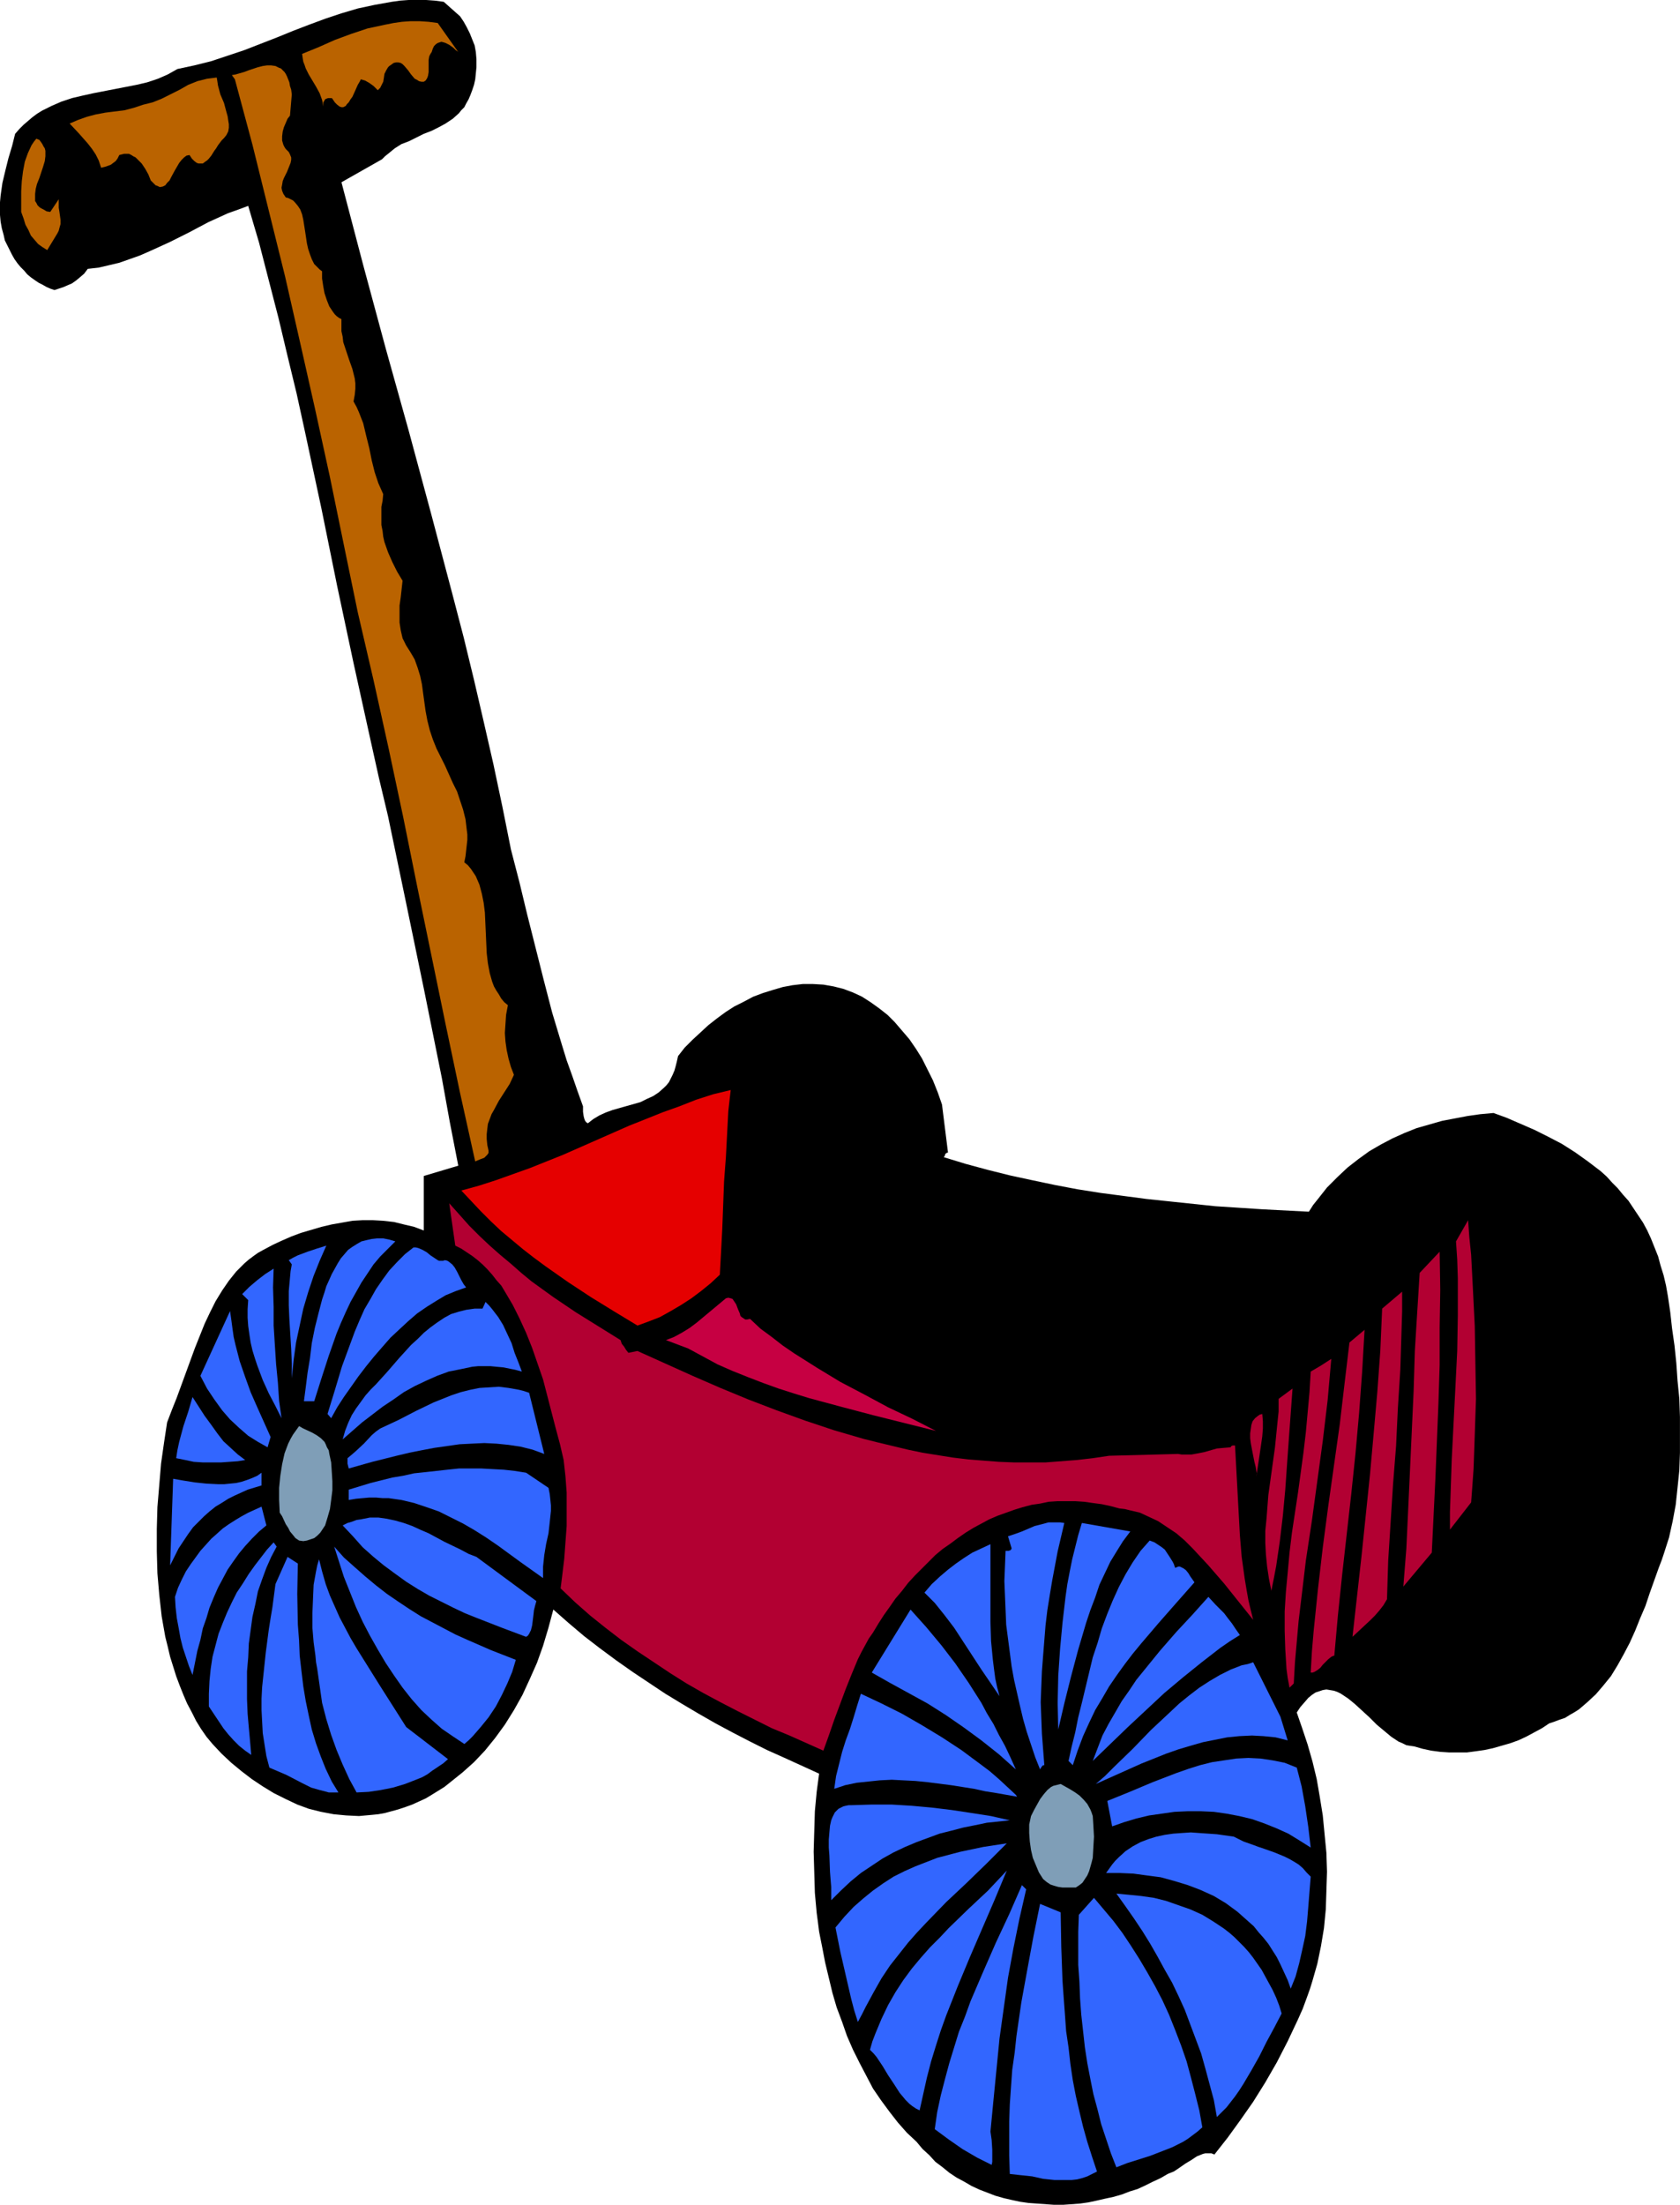 <?xml version="1.0" encoding="UTF-8" standalone="no"?>
<svg
   version="1.0"
   width="118.658mm"
   height="155.668mm"
   id="svg50"
   sodipodi:docname="Wagon 06.wmf"
   xmlns:inkscape="http://www.inkscape.org/namespaces/inkscape"
   xmlns:sodipodi="http://sodipodi.sourceforge.net/DTD/sodipodi-0.dtd"
   xmlns="http://www.w3.org/2000/svg"
   xmlns:svg="http://www.w3.org/2000/svg">
  <sodipodi:namedview
     id="namedview50"
     pagecolor="#ffffff"
     bordercolor="#000000"
     borderopacity="0.25"
     inkscape:showpageshadow="2"
     inkscape:pageopacity="0.0"
     inkscape:pagecheckerboard="0"
     inkscape:deskcolor="#d1d1d1"
     inkscape:document-units="mm" />
  <defs
     id="defs1">
    <pattern
       id="WMFhbasepattern"
       patternUnits="userSpaceOnUse"
       width="6"
       height="6"
       x="0"
       y="0" />
  </defs>
  <path
     style="fill:#000000;fill-opacity:1;fill-rule:evenodd;stroke:none"
     d="m 122.825,4.363 0.97,1.454 0.808,1.454 0.808,1.616 0.646,1.616 0.646,1.616 0.323,1.778 0.162,1.939 v 2.101 l -0.162,1.616 -0.162,1.616 -0.323,1.454 -0.485,1.454 -0.485,1.293 -0.485,1.131 -0.646,1.131 -0.485,0.97 -0.808,0.808 -0.646,0.808 -1.616,1.454 -1.939,1.293 -1.778,0.97 -1.939,0.97 -2.101,0.808 -3.879,1.939 -2.101,0.808 -1.778,1.131 -1.778,1.454 -0.808,0.646 -0.808,0.808 -10.828,6.14 5.818,22.138 5.98,22.138 6.141,21.976 5.98,22.138 5.818,21.976 2.909,11.15 2.747,11.311 2.586,11.15 2.586,11.311 2.424,11.473 2.263,11.311 2.263,8.726 2.101,8.726 4.364,17.29 2.263,8.726 2.586,8.564 1.293,4.201 1.454,4.04 1.455,4.201 1.454,4.04 v 1.454 l 0.162,1.131 0.162,0.646 0.162,0.485 0.323,0.485 0.485,0.323 1.455,-1.131 1.616,-0.97 1.778,-0.808 1.778,-0.646 7.434,-2.101 1.616,-0.808 1.778,-0.808 1.455,-0.97 1.454,-1.293 0.646,-0.646 0.646,-0.808 0.485,-0.97 0.485,-0.97 0.485,-1.131 0.323,-1.131 0.323,-1.293 0.323,-1.454 1.778,-2.262 2.101,-2.101 2.101,-1.939 2.101,-1.939 2.263,-1.778 2.424,-1.778 2.263,-1.454 2.586,-1.293 2.424,-1.293 2.586,-0.97 2.586,-0.808 2.747,-0.808 2.586,-0.485 2.747,-0.323 h 2.747 l 2.747,0.162 2.747,0.485 2.586,0.646 2.586,0.97 2.424,1.131 2.263,1.454 2.263,1.616 2.263,1.778 1.939,1.939 1.939,2.262 1.939,2.262 1.778,2.585 1.616,2.585 1.454,2.909 1.455,2.909 1.293,3.232 1.131,3.232 1.616,12.927 -0.162,-0.162 -0.162,0.162 -0.323,0.162 -0.162,0.323 v 0.162 l -0.323,0.485 5.818,1.778 5.98,1.616 5.818,1.454 5.98,1.293 6.141,1.293 5.98,1.131 6.141,0.97 6.141,0.808 6.141,0.808 6.141,0.646 12.282,1.293 12.444,0.808 12.444,0.646 1.131,-1.778 1.293,-1.616 2.424,-3.07 2.747,-2.747 2.747,-2.585 2.909,-2.262 2.909,-2.101 3.071,-1.778 3.071,-1.616 3.232,-1.454 3.232,-1.293 3.394,-0.97 3.394,-0.97 3.394,-0.646 3.394,-0.646 3.394,-0.485 3.555,-0.323 3.555,1.293 3.717,1.616 3.717,1.616 3.555,1.778 3.717,1.939 3.555,2.262 3.394,2.424 3.394,2.585 1.616,1.454 1.455,1.616 1.454,1.454 1.454,1.778 1.455,1.616 1.293,1.939 1.293,1.939 1.293,1.939 1.131,2.101 0.97,2.101 0.97,2.424 0.97,2.424 0.646,2.424 0.808,2.585 0.646,2.747 0.485,2.747 0.646,4.363 0.485,4.363 0.646,4.525 0.485,4.686 0.323,4.686 0.485,4.848 0.162,4.848 v 4.686 4.848 l -0.162,4.686 -0.485,4.686 -0.485,4.525 -0.808,4.363 -0.97,4.363 -1.293,4.04 -0.646,1.939 -0.808,2.101 -2.424,6.787 -1.131,3.393 -1.454,3.393 -1.293,3.232 -1.455,3.232 -1.616,3.07 -1.616,2.909 -1.778,2.909 -2.101,2.585 -1.939,2.262 -2.263,2.101 -1.131,0.97 -1.131,0.97 -1.293,0.808 -1.131,0.646 -1.293,0.808 -1.455,0.485 -1.293,0.485 -1.454,0.485 -1.939,1.293 -2.101,1.131 -2.101,1.131 -2.101,0.97 -2.263,0.808 -2.263,0.646 -2.263,0.646 -2.263,0.485 -2.263,0.323 -2.424,0.323 h -2.424 -2.263 l -2.424,-0.162 -2.424,-0.323 -2.263,-0.485 -2.263,-0.646 -1.131,-0.162 -0.97,-0.162 -0.97,-0.485 -1.131,-0.485 -0.97,-0.646 -0.97,-0.646 -1.939,-1.616 -1.939,-1.616 -1.939,-1.939 -1.939,-1.778 -1.939,-1.778 -1.778,-1.454 -0.97,-0.646 -0.97,-0.646 -0.97,-0.485 -0.97,-0.323 -0.97,-0.162 -0.97,-0.162 -0.97,0.162 -0.97,0.323 -0.97,0.323 -0.97,0.646 -0.97,0.808 -0.97,1.131 -1.131,1.293 -0.97,1.454 1.454,4.201 1.455,4.363 1.293,4.525 1.131,4.686 0.808,4.686 0.808,5.009 0.485,5.009 0.485,5.009 0.162,5.009 -0.162,5.009 -0.162,5.009 -0.485,5.009 -0.808,4.848 -0.97,4.686 -1.293,4.525 -0.646,2.101 -0.808,2.262 -1.131,3.07 -1.293,2.909 -2.747,5.817 -2.909,5.656 -3.071,5.333 -3.232,5.171 -3.394,4.848 -3.394,4.686 -3.555,4.525 -0.808,-0.323 h -0.808 -0.808 l -0.646,0.162 -0.808,0.323 -0.808,0.323 -1.454,0.97 -1.616,0.97 -1.616,1.131 -1.455,0.97 -0.808,0.323 -0.808,0.323 -1.939,1.131 -2.101,0.97 -1.939,0.97 -2.101,0.97 -2.101,0.646 -2.101,0.808 -2.263,0.646 -2.263,0.485 -2.101,0.485 -2.263,0.485 -2.263,0.323 -2.263,0.162 -2.263,0.162 h -2.424 l -2.263,-0.162 -2.263,-0.162 -2.263,-0.162 -2.263,-0.323 -2.263,-0.485 -2.101,-0.485 -2.263,-0.646 -2.101,-0.808 -2.101,-0.808 -2.101,-0.97 -1.939,-1.131 -2.101,-1.131 -1.939,-1.293 -1.778,-1.454 -1.939,-1.454 -1.616,-1.778 -1.778,-1.616 -1.616,-1.939 -2.586,-2.424 -2.424,-2.747 -2.263,-2.909 -2.263,-3.07 -2.101,-3.07 -1.778,-3.393 -1.778,-3.393 -1.778,-3.555 -1.616,-3.717 -1.293,-3.717 -1.454,-3.878 -1.131,-3.878 -0.97,-4.04 -0.97,-4.04 -0.808,-4.201 -0.808,-4.04 -0.323,-2.585 -0.323,-2.424 -0.485,-5.332 -0.162,-5.494 -0.162,-5.494 0.162,-5.494 0.162,-5.333 0.485,-5.171 0.323,-2.424 0.323,-2.424 -9.212,-4.201 -4.687,-2.101 -4.525,-2.262 -4.687,-2.424 -4.525,-2.424 -4.525,-2.585 -4.364,-2.585 -4.525,-2.747 -4.364,-2.909 -4.364,-2.909 -4.364,-3.07 -4.364,-3.232 -4.202,-3.232 -4.202,-3.555 -4.04,-3.555 -1.293,4.848 -1.454,4.848 -1.616,4.525 -1.939,4.363 -1.939,4.201 -2.263,4.04 -2.424,3.878 -2.586,3.555 -2.747,3.393 -2.909,3.07 -3.071,2.747 -1.616,1.293 -1.616,1.293 -1.616,1.293 -3.394,2.101 -1.616,0.97 -1.778,0.808 -1.778,0.808 -1.778,0.646 -1.939,0.646 -1.778,0.485 -1.778,0.485 -1.778,0.323 -1.616,0.162 -3.555,0.323 -3.394,-0.162 -3.394,-0.323 -3.394,-0.646 -3.232,-0.808 -3.071,-1.131 -3.071,-1.454 -3.232,-1.616 -2.909,-1.778 -2.909,-1.939 -2.747,-2.101 -2.747,-2.262 -2.586,-2.424 -2.424,-2.585 -1.616,-1.939 -1.455,-2.101 -1.293,-2.101 -1.131,-2.262 -1.293,-2.424 -0.97,-2.262 -0.97,-2.424 -0.97,-2.585 -0.808,-2.585 -0.808,-2.585 -0.646,-2.747 -0.646,-2.585 -0.485,-2.747 -0.485,-2.747 -0.646,-5.817 -0.485,-5.656 -0.162,-5.817 v -5.979 l 0.162,-5.817 0.485,-5.817 0.485,-5.817 0.808,-5.656 0.808,-5.332 1.293,-3.393 1.293,-3.232 2.424,-6.625 2.424,-6.625 1.293,-3.232 1.293,-3.232 1.455,-3.07 1.455,-2.909 1.778,-2.909 1.778,-2.585 1.939,-2.424 2.263,-2.262 1.131,-0.97 1.293,-0.97 1.131,-0.808 1.455,-0.808 2.424,-1.293 2.424,-1.131 2.586,-1.131 2.586,-0.97 2.747,-0.808 2.747,-0.808 2.747,-0.646 2.747,-0.485 2.747,-0.485 2.747,-0.162 h 2.747 l 2.747,0.162 2.909,0.323 2.586,0.646 2.747,0.646 2.586,0.97 v -14.543 l 9.212,-2.747 -2.263,-11.635 -2.101,-11.635 -4.687,-23.269 -4.848,-23.431 -4.848,-23.269 -2.424,-10.18 -2.263,-10.18 -4.525,-20.522 -4.364,-20.522 -4.202,-20.684 -4.364,-20.36 -2.263,-10.342 -2.424,-10.019 -2.424,-10.18 -2.586,-10.019 -2.586,-10.019 -2.909,-9.857 -2.586,0.97 -2.747,0.97 -5.333,2.424 -5.172,2.747 -5.172,2.585 -5.333,2.424 -2.586,1.131 -2.747,0.97 -2.747,0.97 -2.747,0.646 -2.747,0.646 -2.909,0.323 -0.97,1.293 -1.131,0.97 -0.97,0.808 -1.131,0.808 -1.131,0.485 L 16.969,76.594 14.545,77.402 13.575,77.079 12.444,76.594 11.313,75.948 10.343,75.463 9.373,74.817 8.242,74.009 7.273,73.201 6.464,72.231 5.495,71.262 4.687,70.292 3.879,69.161 3.232,68.03 2.586,66.737 1.939,65.444 1.293,64.152 0.97,62.697 0.485,60.92 0.162,59.142 0,57.365 V 55.587 53.971 L 0.162,52.194 0.646,48.801 1.455,45.407 2.263,42.175 3.232,38.943 l 0.808,-3.232 1.131,-1.293 1.131,-1.131 1.131,-0.97 1.131,-0.97 1.293,-0.97 1.293,-0.808 2.586,-1.293 2.586,-1.131 2.909,-0.97 2.747,-0.646 2.909,-0.646 5.818,-1.131 5.818,-1.131 2.747,-0.646 2.909,-0.97 2.586,-1.131 2.586,-1.454 4.525,-0.97 4.525,-1.131 4.364,-1.454 4.364,-1.454 8.727,-3.393 4.364,-1.778 4.202,-1.616 4.364,-1.616 4.364,-1.454 4.364,-1.293 4.525,-0.97 4.525,-0.808 2.263,-0.323 L 109.088,0 h 2.263 2.424 l 2.263,0.162 2.424,0.323 z"
     id="path1" />
  <path
     style="fill:#ba6300;fill-opacity:1;fill-rule:evenodd;stroke:none"
     d="m 122.34,13.897 -0.162,-0.162 -0.485,-0.323 -0.646,-0.646 -1.131,-0.808 -0.97,-0.485 -0.485,-0.162 -0.646,-0.162 -0.485,0.162 -0.485,0.162 -0.485,0.323 -0.485,0.485 -0.323,0.646 -0.323,0.97 -0.323,0.485 -0.323,0.646 -0.162,0.97 v 3.232 l -0.162,0.97 -0.162,0.485 -0.162,0.323 -0.323,0.485 -0.485,0.323 h -0.646 l -0.646,-0.162 -0.485,-0.323 -0.646,-0.323 -0.97,-1.131 -0.808,-1.131 -0.97,-1.131 -0.485,-0.485 -0.485,-0.323 -0.646,-0.162 h -0.646 l -0.646,0.162 -0.646,0.485 -0.485,0.323 -0.323,0.323 -0.485,0.808 -0.485,0.97 -0.162,1.131 -0.162,0.97 -0.485,0.97 -0.323,0.646 -0.323,0.323 -0.323,0.323 -1.131,-1.131 -1.131,-0.808 -1.131,-0.646 -1.131,-0.323 -0.323,0.646 -0.485,0.808 -0.646,1.454 -0.808,1.778 -0.485,0.646 -0.485,0.808 -0.485,0.485 -0.323,0.485 -0.646,0.323 H 91.149 L 90.664,28.44 90.018,27.955 89.371,27.309 89.048,26.824 88.725,26.339 88.563,26.178 h -0.323 -0.646 l -0.485,0.162 -0.323,0.162 -0.162,0.323 -0.323,0.485 v 1.131 L 86.139,27.47 85.977,26.663 85.331,24.885 84.361,23.108 83.392,21.492 82.422,19.876 81.614,18.26 81.291,17.29 80.967,16.482 80.806,15.513 80.644,14.382 l 4.364,-1.778 4.364,-1.939 4.364,-1.616 4.364,-1.454 2.263,-0.485 2.263,-0.485 2.424,-0.485 2.263,-0.323 2.263,-0.162 h 2.424 l 2.424,0.162 2.424,0.323 z"
     id="path2" />
  <path
     style="fill:#ba6300;fill-opacity:1;fill-rule:evenodd;stroke:none"
     d="m 77.412,30.864 -0.646,0.808 -0.485,1.131 -0.485,1.131 -0.323,1.131 -0.162,1.293 v 1.131 l 0.323,1.131 0.323,0.646 0.323,0.485 0.808,0.808 0.323,0.646 0.323,0.808 v 0.646 l -0.162,0.808 -0.323,0.808 -0.646,1.616 -0.808,1.616 -0.323,0.808 -0.162,0.97 -0.162,0.808 0.162,0.808 0.323,0.808 0.646,0.97 0.646,0.162 0.646,0.323 0.646,0.323 0.485,0.485 0.808,0.97 0.646,0.97 0.485,1.293 0.323,1.454 0.485,3.07 0.485,3.232 0.323,1.454 0.485,1.454 0.485,1.293 0.646,1.293 0.97,0.97 0.485,0.485 0.646,0.485 v 1.939 l 0.323,2.101 0.323,1.778 0.646,1.939 0.646,1.616 0.97,1.454 0.485,0.646 0.485,0.485 0.646,0.485 0.646,0.323 v 1.778 1.454 l 0.323,1.454 0.162,1.454 0.808,2.424 0.808,2.424 0.808,2.262 0.323,1.293 0.323,1.293 0.162,1.293 v 1.454 l -0.162,1.616 -0.323,1.778 0.808,1.454 0.646,1.454 1.131,2.909 0.808,3.393 0.808,3.232 0.646,3.232 0.808,3.232 0.485,1.454 0.485,1.454 0.646,1.454 0.646,1.454 -0.162,1.778 -0.323,1.616 v 1.778 1.616 1.454 l 0.323,1.616 0.162,1.454 0.323,1.454 0.97,2.747 1.131,2.585 1.293,2.585 1.454,2.424 -0.485,4.363 -0.323,2.262 v 2.262 2.262 l 0.323,2.101 0.485,2.101 0.485,0.97 0.485,0.97 1.131,1.778 1.131,1.939 0.808,2.262 0.646,2.101 0.485,2.262 0.323,2.424 0.646,4.686 0.485,2.585 0.646,2.585 0.808,2.424 0.97,2.424 2.263,4.525 2.101,4.686 1.131,2.262 0.808,2.424 0.808,2.424 0.646,2.585 0.323,2.747 0.162,1.293 v 1.454 l -0.162,1.454 -0.323,2.909 -0.323,1.616 0.97,0.808 0.808,0.97 0.646,0.97 0.646,0.97 0.485,1.131 0.485,1.131 0.646,2.424 0.485,2.424 0.323,2.585 0.485,10.827 0.323,2.747 0.485,2.585 0.646,2.262 0.485,1.293 0.646,1.131 0.646,0.97 0.646,1.131 0.808,0.97 0.97,0.808 -0.485,2.585 -0.162,2.424 -0.162,2.424 0.162,2.262 0.323,2.262 0.485,2.262 0.646,2.262 0.808,2.101 -1.131,2.424 -1.454,2.262 -1.454,2.262 -1.293,2.424 -0.646,1.131 -0.485,1.293 -0.485,1.293 -0.162,1.293 -0.162,1.454 v 1.293 l 0.162,1.616 0.323,1.454 v 0.646 l -0.323,0.485 -0.323,0.323 -0.485,0.485 -1.293,0.485 -1.131,0.485 -4.04,-18.26 -3.879,-18.421 -7.596,-36.843 -3.717,-18.421 -3.879,-18.26 -4.04,-18.26 -4.202,-18.098 L 91.795,145.432 88.078,127.334 84.2,109.559 80.159,91.622 76.119,73.847 71.756,56.234 67.392,38.62 l -4.687,-17.452 -0.808,-1.131 0.97,-0.162 1.131,-0.323 1.131,-0.323 1.293,-0.485 2.424,-0.808 1.293,-0.323 1.131,-0.162 h 1.131 l 1.131,0.162 0.97,0.485 0.485,0.162 0.485,0.485 0.485,0.485 0.323,0.485 0.323,0.646 0.323,0.808 0.323,0.808 0.162,0.97 0.323,0.97 0.162,1.293 z"
     id="path3" />
  <path
     style="fill:#ba6300;fill-opacity:1;fill-rule:evenodd;stroke:none"
     d="m 57.857,20.684 0.162,0.97 0.162,1.131 0.646,2.424 0.97,2.262 0.646,2.424 0.323,1.131 0.162,1.131 0.162,0.97 v 0.97 l -0.162,0.97 -0.485,0.97 -0.646,0.808 -0.646,0.646 -0.97,1.293 -0.485,0.808 -0.485,0.646 -0.808,1.293 -0.646,0.808 -0.485,0.485 -0.485,0.323 -0.646,0.485 h -0.485 -0.646 l -0.485,-0.162 -0.646,-0.485 -0.646,-0.646 -0.646,-0.97 -0.808,0.162 -0.646,0.485 -0.646,0.646 -0.646,0.808 -1.131,1.939 -0.97,1.778 -0.485,0.97 -0.646,0.646 -0.485,0.646 -0.646,0.323 -0.808,0.162 -0.323,-0.162 -0.323,-0.162 -0.485,-0.162 -0.323,-0.323 -0.485,-0.485 -0.485,-0.485 -0.646,-1.616 -0.808,-1.454 -0.97,-1.454 -1.131,-1.131 -0.485,-0.485 -0.646,-0.323 -0.485,-0.323 -0.646,-0.323 h -0.646 -0.646 l -0.646,0.162 -0.646,0.162 -0.485,0.97 -0.485,0.646 -0.646,0.485 -0.646,0.485 -1.293,0.485 -1.293,0.323 -0.646,-1.939 -0.808,-1.616 -0.97,-1.454 -1.131,-1.454 -2.424,-2.747 -2.424,-2.585 1.131,-0.485 1.131,-0.485 2.263,-0.808 2.424,-0.646 2.586,-0.485 5.172,-0.646 2.424,-0.646 2.424,-0.808 1.293,-0.323 1.293,-0.323 2.424,-0.97 4.848,-2.424 2.263,-1.293 2.424,-0.97 1.293,-0.323 1.293,-0.323 1.293,-0.162 z"
     id="path4" />
  <path
     style="fill:#ba6300;fill-opacity:1;fill-rule:evenodd;stroke:none"
     d="m 13.414,56.557 2.263,-3.393 v 1.131 1.131 l 0.162,0.97 0.162,1.131 0.162,1.131 v 1.131 l -0.323,1.131 -0.162,0.646 -0.323,0.646 -2.747,4.525 L 11.313,65.929 10.182,65.121 9.212,63.99 8.242,62.859 7.596,61.405 6.788,59.95 6.303,58.334 5.656,56.557 v -2.747 -2.747 l 0.162,-2.747 0.323,-2.585 0.485,-2.585 0.808,-2.262 0.97,-2.101 0.646,-0.97 0.646,-0.808 0.808,0.323 0.485,0.646 0.323,0.485 0.323,0.646 0.323,0.485 0.162,0.646 v 1.454 l -0.162,1.293 -0.485,1.616 -0.485,1.454 -0.485,1.454 L 9.858,49.124 9.535,50.416 9.373,51.709 v 1.293 0.646 l 0.323,0.485 0.323,0.646 0.485,0.485 0.485,0.323 0.646,0.323 0.808,0.485 z"
     id="path5" />
  <path
     style="fill:#e50000;fill-opacity:1;fill-rule:evenodd;stroke:none"
     d="m 192.156,340.149 -2.424,2.262 -2.586,2.101 -2.586,1.939 -2.747,1.778 -2.747,1.616 -2.909,1.616 -2.909,1.131 -3.071,1.131 -6.141,-3.717 -6.303,-3.878 -6.141,-4.04 -5.98,-4.201 -3.071,-2.262 -2.909,-2.262 -2.909,-2.424 -2.909,-2.424 -2.747,-2.585 -2.747,-2.747 -2.586,-2.747 -2.586,-2.747 4.687,-1.293 4.525,-1.454 4.525,-1.616 4.525,-1.616 8.889,-3.555 17.616,-7.756 8.889,-3.555 4.525,-1.616 4.525,-1.778 4.525,-1.454 4.687,-1.131 -0.323,2.747 -0.323,2.909 -0.323,6.14 -0.323,6.14 -0.485,6.464 -0.485,12.766 -0.323,6.14 z"
     id="path6" />
  <path
     style="fill:#b20032;fill-opacity:1;fill-rule:evenodd;stroke:none"
     d="m 165.652,357.601 0.162,0.485 0.162,0.485 0.646,0.808 0.485,0.808 0.646,0.808 2.424,-0.485 14.707,6.625 7.434,3.232 7.434,3.07 7.596,2.909 7.596,2.747 7.757,2.585 7.757,2.262 3.879,0.97 4.04,0.97 4.04,0.97 3.879,0.808 4.04,0.646 4.04,0.646 4.04,0.485 4.04,0.323 4.202,0.323 4.04,0.162 h 4.202 4.202 l 4.202,-0.323 4.202,-0.323 4.202,-0.485 4.364,-0.646 18.424,-0.485 0.97,0.162 h 0.808 1.778 l 1.778,-0.323 1.616,-0.323 3.394,-0.97 1.778,-0.162 1.939,-0.162 v -0.162 l 0.162,-0.162 0.323,-0.162 h 0.646 l 0.646,11.958 0.323,5.979 0.323,5.979 0.485,5.817 0.808,5.817 0.485,2.909 0.485,2.747 0.646,2.747 0.646,2.585 -3.879,-4.848 -3.879,-4.848 -4.202,-4.848 -2.101,-2.262 -2.101,-2.262 -2.101,-2.101 -2.263,-1.939 -2.424,-1.616 -2.424,-1.616 -2.424,-1.131 -2.424,-1.131 -2.747,-0.646 -1.293,-0.323 -1.455,-0.162 -2.424,-0.646 -2.263,-0.485 -2.424,-0.323 -2.263,-0.323 -2.424,-0.162 h -2.424 -2.263 l -2.424,0.162 -2.263,0.485 -2.263,0.323 -2.424,0.646 -2.101,0.646 -2.263,0.808 -2.263,0.808 -2.263,0.97 -2.101,1.131 -2.101,1.131 -2.101,1.293 -2.101,1.454 -1.939,1.454 -2.101,1.454 -1.939,1.616 -1.778,1.778 -3.717,3.717 -1.778,1.939 -1.616,2.101 -1.778,2.101 -1.454,2.101 -1.616,2.262 -1.454,2.262 -1.455,2.424 -1.131,1.616 -0.97,1.778 -0.97,1.778 -0.97,1.939 -1.616,3.878 -1.616,4.04 -3.071,8.241 -1.454,4.201 -1.454,4.04 -9.05,-4.04 -4.687,-1.939 -4.525,-2.262 -4.525,-2.262 -4.687,-2.424 -4.525,-2.424 -4.525,-2.585 -4.364,-2.747 -4.364,-2.909 -4.364,-2.909 -4.364,-3.07 -4.202,-3.232 -4.04,-3.232 -4.04,-3.555 -3.879,-3.717 0.485,-3.878 0.485,-4.04 0.323,-4.363 0.323,-4.363 v -4.525 -4.363 l -0.323,-4.363 -0.485,-4.363 -0.97,-4.201 -1.131,-4.201 -1.131,-4.363 -1.131,-4.363 -1.131,-4.363 -1.454,-4.201 -1.455,-4.201 -1.616,-4.04 -1.778,-3.878 -1.778,-3.555 -2.101,-3.555 -0.97,-1.616 -1.293,-1.454 -1.131,-1.454 -1.293,-1.454 -1.293,-1.293 -1.293,-1.131 -1.454,-1.131 -1.455,-0.97 -1.454,-0.97 -1.616,-0.808 -1.616,-11.311 2.747,3.07 2.586,2.909 2.747,2.747 2.747,2.585 2.747,2.424 2.909,2.424 2.747,2.424 2.747,2.262 5.818,4.201 5.98,4.04 5.98,3.717 z"
     id="path7" />
  <path
     style="fill:#b20032;fill-opacity:1;fill-rule:evenodd;stroke:none"
     d="m 392.716,400.908 -5.656,7.272 v -4.686 l 0.162,-4.686 0.323,-9.534 0.485,-9.534 0.485,-9.534 0.485,-9.695 0.162,-9.534 v -5.009 -4.848 l -0.162,-5.009 -0.323,-4.848 3.232,-5.656 0.323,4.525 0.485,4.686 0.485,9.372 0.485,9.695 0.162,9.695 0.162,9.695 -0.323,9.534 -0.162,4.686 -0.162,4.525 -0.323,4.525 z"
     id="path8" />
  <path
     style="fill:#3266ff;fill-opacity:1;fill-rule:evenodd;stroke:none"
     d="m 105.532,331.262 -1.939,1.939 -2.101,2.101 -1.778,2.101 -1.616,2.424 -1.616,2.424 -1.455,2.585 -1.455,2.585 -1.293,2.747 -1.293,2.909 -1.131,2.747 -2.101,5.979 -1.939,5.979 -1.939,6.14 h -2.747 l 0.485,-3.717 0.485,-3.878 0.646,-3.878 0.485,-4.04 0.808,-4.04 0.97,-3.878 0.97,-3.717 0.646,-1.939 0.485,-1.616 0.808,-1.778 0.646,-1.454 0.808,-1.454 0.808,-1.454 0.808,-1.293 0.97,-1.131 0.97,-1.131 1.131,-0.808 1.293,-0.808 1.131,-0.646 1.293,-0.323 1.455,-0.323 1.454,-0.162 h 1.616 l 1.616,0.323 z"
     id="path9" />
  <path
     style="fill:#3266ff;fill-opacity:1;fill-rule:evenodd;stroke:none"
     d="m 87.109,332.393 -1.778,4.04 -1.616,4.04 -1.455,4.363 -1.293,4.363 -0.97,4.525 -0.97,4.525 -0.646,4.686 -0.485,4.848 v -3.878 l -0.162,-3.878 -0.485,-7.918 -0.162,-3.717 v -3.878 l 0.323,-3.555 0.162,-1.778 0.323,-1.778 -0.808,-1.131 1.131,-0.646 1.293,-0.646 2.586,-0.97 2.424,-0.808 z"
     id="path10" />
  <path
     style="fill:#3266ff;fill-opacity:1;fill-rule:evenodd;stroke:none"
     d="m 118.784,336.271 0.646,0.162 0.485,0.323 0.808,0.646 0.646,0.808 0.646,1.131 1.131,2.262 0.646,1.131 0.646,0.808 -2.747,0.97 -2.747,1.131 -2.424,1.454 -2.586,1.616 -2.586,1.778 -2.424,2.101 -2.263,2.101 -2.424,2.262 -2.263,2.585 -2.101,2.424 -2.101,2.585 -2.101,2.747 -1.939,2.747 -1.939,2.747 -1.778,2.747 -1.616,2.909 -0.97,-1.131 1.939,-6.302 1.939,-6.464 2.263,-6.14 1.131,-3.07 1.293,-3.07 1.293,-2.909 1.616,-2.747 1.455,-2.585 1.778,-2.585 1.778,-2.424 2.101,-2.262 2.101,-2.101 2.263,-1.778 h 0.646 l 0.646,0.162 1.131,0.485 1.131,0.646 0.97,0.808 0.97,0.646 0.97,0.646 0.323,0.162 h 0.646 0.485 z"
     id="path11" />
  <path
     style="fill:#b20032;fill-opacity:1;fill-rule:evenodd;stroke:none"
     d="m 382.211,414.32 -7.596,9.049 0.808,-10.18 0.485,-10.342 0.485,-10.503 0.97,-21.168 0.323,-10.665 0.646,-10.503 0.646,-10.342 5.333,-5.656 0.162,10.18 -0.162,10.019 v 10.019 l -0.323,10.18 -0.808,20.037 z"
     id="path12" />
  <path
     style="fill:#3266ff;fill-opacity:1;fill-rule:evenodd;stroke:none"
     d="m 73.048,338.533 -0.162,5.009 0.162,5.171 v 5.009 l 0.323,5.171 0.323,5.009 0.485,5.009 0.323,4.848 0.646,4.686 -0.808,-1.616 -0.808,-1.616 -1.778,-3.393 -1.616,-3.555 -1.455,-3.878 -0.646,-1.939 -0.646,-2.101 -0.485,-2.101 -0.323,-2.101 -0.323,-2.262 -0.162,-2.262 V 349.36 l 0.162,-2.424 -1.616,-1.616 1.939,-1.939 2.101,-1.778 2.101,-1.616 z"
     id="path13" />
  <path
     style="fill:#b20032;fill-opacity:1;fill-rule:evenodd;stroke:none"
     d="m 370.252,426.762 -0.97,1.616 -1.131,1.454 -1.131,1.293 -1.131,1.131 -2.424,2.262 -2.424,2.262 2.424,-21.653 2.263,-21.815 0.97,-10.827 0.97,-10.988 0.808,-11.15 0.485,-11.15 5.333,-4.525 v 5.332 l -0.162,5.171 -0.323,10.342 -0.646,10.18 -0.485,10.18 -0.808,10.18 -0.646,10.18 -0.646,10.18 z"
     id="path14" />
  <path
     style="fill:#c60042;fill-opacity:1;fill-rule:evenodd;stroke:none"
     d="m 200.237,351.945 2.747,2.585 3.071,2.262 2.909,2.262 3.071,2.101 3.071,1.939 3.071,1.939 6.141,3.717 6.464,3.393 6.303,3.393 6.464,3.07 6.303,3.232 -8.404,-2.101 -8.404,-2.101 -8.565,-2.262 -8.404,-2.262 -4.202,-1.293 -4.04,-1.293 -4.04,-1.454 -4.202,-1.616 -4.04,-1.616 -4.04,-1.778 -3.879,-2.101 -3.879,-2.101 -5.98,-2.262 2.101,-0.808 2.101,-1.131 2.101,-1.293 1.939,-1.454 3.879,-3.232 3.879,-3.232 0.646,-0.162 0.646,0.162 0.485,0.162 0.323,0.485 0.323,0.485 0.323,0.485 0.485,1.293 0.485,1.131 0.162,0.646 0.323,0.323 0.485,0.323 0.485,0.323 h 0.485 z"
     id="path15" />
  <path
     style="fill:#3266ff;fill-opacity:1;fill-rule:evenodd;stroke:none"
     d="m 139.309,366.004 -1.778,-0.485 -1.616,-0.323 -1.616,-0.323 -1.778,-0.162 -1.616,-0.162 h -1.616 -1.616 l -1.616,0.162 -3.071,0.646 -3.232,0.646 -3.071,1.131 -2.909,1.293 -3.071,1.454 -2.909,1.616 -2.747,1.939 -2.909,1.939 -2.747,2.101 -2.747,2.101 -5.172,4.525 0.646,-2.262 0.808,-2.101 0.97,-2.101 1.131,-1.778 1.293,-1.778 1.293,-1.778 1.293,-1.454 1.455,-1.454 3.071,-3.393 3.071,-3.555 3.232,-3.555 1.778,-1.616 1.616,-1.616 1.778,-1.454 1.778,-1.293 1.939,-1.293 1.778,-0.97 2.101,-0.646 1.939,-0.485 2.263,-0.323 h 2.101 l 0.808,-1.778 0.97,0.97 0.808,0.97 1.616,2.101 1.293,2.101 1.131,2.424 1.131,2.424 0.808,2.585 0.97,2.424 z"
     id="path16" />
  <path
     style="fill:#3266ff;fill-opacity:1;fill-rule:evenodd;stroke:none"
     d="m 72.24,383.456 -0.808,2.747 -2.586,-1.454 -2.586,-1.616 -2.424,-2.101 -2.424,-2.262 -2.101,-2.424 -2.101,-2.909 -1.939,-2.909 -1.778,-3.393 7.919,-17.29 0.323,2.262 0.323,2.424 0.323,2.262 0.485,2.101 1.131,4.363 1.455,4.201 1.455,4.04 1.778,4.04 z"
     id="path17" />
  <path
     style="fill:#b20032;fill-opacity:1;fill-rule:evenodd;stroke:none"
     d="m 356.192,441.79 -0.485,0.162 -0.323,0.162 -0.808,0.646 -0.646,0.646 -0.808,0.808 -0.646,0.808 -0.808,0.646 -0.808,0.485 -0.485,0.162 H 349.889 l 0.323,-5.656 0.485,-5.656 1.131,-10.988 1.293,-11.15 1.454,-10.988 3.071,-21.815 1.293,-10.988 1.293,-10.827 4.04,-3.393 -0.323,5.494 -0.323,5.656 -0.808,10.988 -0.97,10.827 -1.131,10.827 -2.424,21.492 -1.131,10.827 z"
     id="path18" />
  <path
     style="fill:#b20032;fill-opacity:1;fill-rule:evenodd;stroke:none"
     d="m 355.384,362.61 -0.485,5.494 -0.485,5.494 -1.293,10.827 -1.455,10.665 -1.454,10.665 -1.616,10.665 -1.293,10.827 -0.646,5.332 -0.485,5.494 -0.485,5.494 -0.323,5.656 -1.131,1.131 -0.485,-2.585 -0.323,-2.424 -0.323,-5.171 -0.162,-5.009 v -5.171 l 0.323,-5.171 0.485,-5.171 0.485,-5.332 0.646,-5.333 1.616,-10.665 1.455,-10.665 0.646,-5.494 0.485,-5.333 0.485,-5.333 0.323,-5.494 2.747,-1.616 z"
     id="path19" />
  <path
     style="fill:#3266ff;fill-opacity:1;fill-rule:evenodd;stroke:none"
     d="m 145.289,387.98 -3.071,-1.131 -3.232,-0.808 -3.232,-0.485 -3.232,-0.323 -3.232,-0.162 -3.394,0.162 -3.232,0.162 -3.394,0.485 -3.394,0.485 -3.394,0.646 -3.232,0.646 -3.394,0.808 -6.464,1.616 -6.303,1.778 -0.323,-1.293 v -0.646 -0.808 l 0.97,-0.808 1.131,-0.97 2.263,-2.101 2.101,-2.262 1.131,-0.97 1.131,-0.808 4.848,-2.262 4.687,-2.424 4.687,-2.262 2.424,-0.97 2.424,-0.97 2.424,-0.808 2.586,-0.646 2.424,-0.485 2.586,-0.162 2.586,-0.162 2.586,0.323 2.747,0.485 1.293,0.323 1.454,0.485 z"
     id="path20" />
  <path
     style="fill:#b20032;fill-opacity:1;fill-rule:evenodd;stroke:none"
     d="m 339.384,424.5 -0.646,-3.232 -0.485,-3.232 -0.323,-3.232 -0.162,-3.07 v -3.232 l 0.323,-3.232 0.485,-6.302 1.778,-12.766 0.646,-6.464 0.323,-3.07 v -3.393 l 3.717,-2.747 -0.485,6.625 -0.485,6.625 -0.485,6.787 -0.485,6.948 -0.646,6.948 -0.808,6.787 -0.97,6.625 -0.646,3.393 z"
     id="path21" />
  <path
     style="fill:#3266ff;fill-opacity:1;fill-rule:evenodd;stroke:none"
     d="m 65.453,389.596 -1.939,0.323 -2.263,0.162 -2.263,0.162 H 56.564 54.14 l -2.424,-0.162 -2.263,-0.485 -2.424,-0.485 0.323,-2.101 0.485,-2.262 1.131,-4.201 0.646,-1.939 0.646,-1.939 1.131,-3.878 3.232,5.009 1.778,2.424 1.616,2.262 1.616,2.101 1.939,1.778 1.939,1.778 z"
     id="path22" />
  <path
     style="fill:#b20032;fill-opacity:1;fill-rule:evenodd;stroke:none"
     d="m 335.344,394.121 0.162,-0.808 -0.162,-0.97 -0.162,-0.97 -0.323,-1.293 -0.485,-2.424 -0.485,-2.585 -0.162,-1.293 v -1.293 l 0.162,-1.131 0.162,-1.131 0.323,-0.97 0.646,-0.808 0.808,-0.646 0.485,-0.323 0.646,-0.162 0.162,1.939 v 1.939 l -0.162,2.101 -0.323,2.262 -0.646,4.363 -0.323,2.101 z"
     id="path23" />
  <path
     style="fill:#7f9eb7;fill-opacity:1;fill-rule:evenodd;stroke:none"
     d="m 87.917,387.98 0.485,2.262 0.162,2.424 0.162,2.585 v 2.424 l -0.323,2.585 -0.323,2.424 -0.646,2.262 -0.646,2.101 -0.646,0.97 -0.646,0.97 -0.808,0.808 -0.808,0.646 -0.97,0.323 -0.97,0.323 -0.97,0.162 -1.131,-0.162 -0.97,-0.646 -0.646,-0.808 -0.808,-0.97 -0.485,-0.97 -0.646,-0.97 -0.97,-2.101 -0.646,-0.97 -0.162,-3.393 v -3.232 l 0.323,-3.232 0.485,-3.07 0.323,-1.454 0.323,-1.454 0.485,-1.293 0.485,-1.293 0.646,-1.293 0.646,-1.131 0.808,-1.131 0.808,-1.131 1.131,0.646 2.424,1.131 1.131,0.646 1.131,0.808 0.485,0.485 0.485,0.485 0.323,0.646 0.323,0.808 0.485,0.808 z"
     id="path24" />
  <path
     style="fill:#3266ff;fill-opacity:1;fill-rule:evenodd;stroke:none"
     d="m 146.42,397.029 0.323,1.616 0.162,1.454 0.162,1.616 v 1.454 l -0.323,3.07 -0.323,2.909 -0.646,2.909 -0.485,2.909 -0.323,3.07 v 1.454 1.616 l -6.141,-4.363 -5.98,-4.363 -3.071,-2.101 -3.071,-1.939 -3.071,-1.778 -3.232,-1.616 -3.232,-1.616 -3.232,-1.131 -3.394,-1.131 -3.394,-0.808 -3.394,-0.485 h -1.616 l -1.778,-0.162 h -1.778 l -3.555,0.323 -1.939,0.323 v -2.747 l 5.818,-1.778 5.818,-1.454 2.909,-0.485 2.909,-0.646 3.071,-0.323 2.909,-0.323 2.909,-0.323 3.071,-0.323 h 2.909 3.071 l 2.909,0.162 3.071,0.162 2.909,0.323 3.071,0.485 z"
     id="path25" />
  <path
     style="fill:#3266ff;fill-opacity:1;fill-rule:evenodd;stroke:none"
     d="m 69.816,396.383 -3.717,1.131 -1.778,0.808 -1.778,0.808 -1.616,0.808 -1.778,1.131 -1.616,0.97 -1.616,1.293 -1.455,1.293 -1.455,1.454 -1.455,1.454 -1.293,1.778 -1.293,1.939 -1.293,1.939 -1.131,2.262 -1.131,2.262 0.808,-23.108 2.747,0.485 3.071,0.485 3.071,0.323 3.232,0.162 h 1.455 l 1.616,-0.162 1.616,-0.162 1.455,-0.323 1.455,-0.485 1.293,-0.485 1.455,-0.646 1.131,-0.808 z"
     id="path26" />
  <path
     style="fill:#3266ff;fill-opacity:1;fill-rule:evenodd;stroke:none"
     d="m 71.109,407.048 -1.939,1.616 -1.939,1.939 -1.778,1.939 -1.616,1.939 -1.616,2.262 -1.455,2.101 -1.293,2.424 -1.293,2.424 -1.131,2.585 -1.131,2.747 -0.808,2.747 -0.97,2.747 -0.646,3.07 -0.808,2.909 -0.646,3.232 -0.646,3.232 -0.97,-2.424 -0.808,-2.424 -0.808,-2.424 -0.646,-2.585 -0.485,-2.747 -0.485,-2.585 -0.323,-2.909 -0.162,-2.747 0.808,-2.424 0.97,-2.101 1.131,-2.262 1.293,-1.939 1.293,-1.778 1.293,-1.778 1.455,-1.616 1.455,-1.616 1.455,-1.293 1.616,-1.454 1.616,-1.131 1.778,-1.131 1.616,-0.97 1.778,-0.97 1.778,-0.808 1.778,-0.808 z"
     id="path27" />
  <path
     style="fill:#3266ff;fill-opacity:1;fill-rule:evenodd;stroke:none"
     d="m 143.188,427.247 -0.323,1.131 -0.323,1.293 -0.162,1.454 -0.162,1.293 -0.162,1.293 -0.323,1.293 -0.485,0.97 -0.323,0.485 -0.485,0.323 -6.464,-2.424 -6.626,-2.585 -3.232,-1.293 -3.071,-1.454 -3.232,-1.616 -3.232,-1.616 -3.071,-1.778 -3.071,-1.939 -2.909,-2.101 -3.071,-2.262 -2.747,-2.262 -2.909,-2.585 -2.586,-2.909 -2.747,-2.909 1.293,-0.646 1.131,-0.323 1.293,-0.485 1.131,-0.162 2.424,-0.485 h 2.263 l 2.263,0.323 2.263,0.485 2.263,0.646 2.263,0.808 2.101,0.97 2.263,0.97 4.202,2.262 4.364,2.101 2.101,1.131 2.101,0.808 z"
     id="path28" />
  <path
     style="fill:#3266ff;fill-opacity:1;fill-rule:evenodd;stroke:none"
     d="m 284.113,406.402 -1.778,7.595 -1.455,7.756 -0.646,3.878 -0.646,4.04 -0.485,4.04 -0.323,4.04 -0.323,4.04 -0.323,4.201 -0.162,4.04 -0.162,4.201 0.162,4.201 0.162,4.201 0.323,4.201 0.323,4.201 h -0.162 -0.162 l -0.323,0.323 -0.323,0.485 -0.162,0.323 -1.293,-3.232 -1.131,-3.393 -1.131,-3.393 -0.97,-3.393 -0.808,-3.393 -0.808,-3.555 -0.808,-3.555 -0.646,-3.555 -0.485,-3.717 -0.485,-3.717 -0.485,-3.717 -0.162,-3.878 -0.162,-3.878 -0.162,-3.878 0.162,-4.04 0.162,-4.04 h 0.808 l 0.485,-0.162 0.162,-0.162 0.162,-0.323 -0.97,-3.232 1.939,-0.646 1.778,-0.646 3.394,-1.454 1.939,-0.485 1.778,-0.485 h 1.131 0.97 0.97 z"
     id="path29" />
  <path
     style="fill:#3266ff;fill-opacity:1;fill-rule:evenodd;stroke:none"
     d="m 301.729,408.664 -1.939,2.585 -1.616,2.585 -1.778,2.909 -1.454,3.07 -1.455,3.07 -1.131,3.393 -1.293,3.393 -1.131,3.393 -2.101,7.11 -1.939,7.272 -1.778,7.11 -1.616,6.948 -0.162,-7.11 0.162,-7.272 0.485,-7.11 0.646,-6.948 0.808,-6.948 0.485,-3.393 0.646,-3.393 0.646,-3.232 0.808,-3.232 0.808,-3.232 0.97,-3.232 z"
     id="path30" />
  <path
     style="fill:#3266ff;fill-opacity:1;fill-rule:evenodd;stroke:none"
     d="m 313.688,418.359 0.485,-0.162 0.323,-0.162 h 0.485 l 0.323,0.162 0.646,0.323 0.646,0.485 0.646,0.808 0.485,0.808 1.131,1.616 -4.848,5.494 -4.687,5.333 -4.687,5.494 -2.263,2.747 -2.101,2.747 -2.101,2.909 -2.101,3.07 -1.778,3.07 -1.939,3.232 -1.616,3.393 -1.616,3.555 -1.454,3.878 -1.293,3.878 -1.131,-1.131 0.808,-3.717 0.97,-3.878 0.808,-4.04 0.97,-3.878 1.939,-8.08 0.97,-4.04 1.293,-3.878 1.131,-3.878 1.454,-3.878 1.455,-3.555 1.616,-3.555 1.778,-3.393 1.939,-3.232 2.101,-3.07 2.424,-2.747 1.293,0.485 0.97,0.646 0.97,0.646 0.808,0.646 0.646,0.97 0.646,0.97 0.808,1.293 0.323,0.646 z"
     id="path31" />
  <path
     style="fill:#3266ff;fill-opacity:1;fill-rule:evenodd;stroke:none"
     d="m 73.856,412.704 -1.455,2.747 -1.293,2.909 -1.131,3.07 -1.131,3.232 -0.646,3.232 -0.808,3.555 -0.485,3.555 -0.485,3.555 -0.162,3.717 -0.323,3.717 v 3.717 3.717 l 0.162,3.878 0.323,3.717 0.323,3.555 0.323,3.717 -1.616,-1.131 -1.616,-1.293 -1.455,-1.454 -1.455,-1.616 -1.293,-1.616 -1.293,-1.939 -1.293,-1.939 -1.293,-1.939 v -3.393 l 0.162,-3.393 0.323,-3.232 0.485,-3.232 0.808,-3.07 0.808,-3.07 1.131,-2.909 1.131,-2.747 1.293,-2.747 1.293,-2.585 1.616,-2.424 1.616,-2.585 1.616,-2.262 1.616,-2.101 1.616,-2.101 1.778,-1.939 z"
     id="path32" />
  <path
     style="fill:#3266ff;fill-opacity:1;fill-rule:evenodd;stroke:none"
     d="m 264.396,412.057 v 5.009 5.171 10.503 l 0.162,5.171 0.485,5.009 0.323,2.585 0.323,2.424 0.485,2.262 0.646,2.424 -2.424,-3.555 -2.424,-3.555 -4.848,-7.433 -2.424,-3.717 -2.586,-3.393 -1.293,-1.616 -1.293,-1.616 -1.454,-1.454 -1.293,-1.293 1.939,-2.262 2.263,-2.101 2.101,-1.778 2.101,-1.616 2.101,-1.454 2.263,-1.454 2.424,-1.131 z"
     id="path33" />
  <path
     style="fill:#3266ff;fill-opacity:1;fill-rule:evenodd;stroke:none"
     d="m 137.693,442.921 -0.97,3.232 -1.293,3.07 -1.455,3.07 -1.616,3.07 -1.939,2.909 -2.101,2.585 -2.101,2.424 -1.131,1.131 -1.131,0.97 -2.909,-1.939 -3.071,-2.101 -2.747,-2.424 -2.747,-2.585 -2.586,-2.909 -2.424,-3.07 -2.263,-3.232 -2.263,-3.393 -2.101,-3.555 -2.101,-3.717 -1.939,-3.717 -1.778,-3.878 -1.616,-4.04 -1.616,-4.04 -1.293,-4.04 -1.293,-4.04 2.586,2.909 2.909,2.585 2.747,2.424 2.909,2.424 2.909,2.262 3.071,2.101 2.909,1.939 3.071,1.939 3.071,1.616 3.071,1.616 3.071,1.616 3.232,1.454 6.303,2.747 z"
     id="path34" />
  <path
     style="fill:#3266ff;fill-opacity:1;fill-rule:evenodd;stroke:none"
     d="m 79.513,417.228 -0.162,8.08 0.162,8.241 0.323,4.201 0.162,4.04 0.485,4.201 0.485,4.04 0.646,3.878 0.808,3.878 0.808,3.717 1.131,3.717 1.293,3.555 1.293,3.232 1.616,3.393 1.778,2.909 h -1.293 -1.293 l -1.131,-0.323 -1.293,-0.323 -2.263,-0.646 -2.263,-1.131 -4.364,-2.262 -2.263,-0.97 -2.263,-0.97 -0.808,-3.07 -0.485,-3.07 -0.485,-3.07 -0.162,-3.07 -0.162,-3.07 v -3.07 l 0.162,-3.07 0.323,-3.07 0.646,-6.14 0.808,-6.14 0.485,-3.07 0.485,-2.909 0.808,-6.14 3.232,-7.272 z"
     id="path35" />
  <path
     style="fill:#3266ff;fill-opacity:1;fill-rule:evenodd;stroke:none"
     d="m 108.441,460.858 11.151,8.564 -1.293,1.131 -1.454,0.97 -1.454,0.97 -1.293,0.97 -1.454,0.808 -1.616,0.646 -2.909,1.131 -3.232,0.97 -3.232,0.646 -3.232,0.485 -3.232,0.162 -1.939,-3.555 -1.778,-3.878 -1.616,-3.878 -1.455,-4.04 -1.293,-4.201 -1.131,-4.363 -0.646,-4.525 -0.646,-4.525 -0.323,-1.778 -0.162,-1.778 -0.485,-3.555 -0.323,-3.878 v -3.878 l 0.162,-3.878 0.162,-3.717 0.323,-1.778 0.323,-1.778 0.323,-1.616 0.485,-1.616 0.808,3.232 0.97,3.393 1.131,3.07 1.293,2.909 1.293,2.909 1.455,2.747 1.455,2.747 1.616,2.747 3.232,5.171 3.232,5.171 3.394,5.332 z"
     id="path36" />
  <path
     style="fill:#3266ff;fill-opacity:1;fill-rule:evenodd;stroke:none"
     d="m 330.98,436.296 -2.586,1.616 -2.586,1.778 -5.01,3.878 -5.01,4.04 -5.01,4.201 -4.848,4.525 -4.848,4.525 -4.687,4.525 -4.687,4.525 1.293,-3.393 1.293,-3.393 1.616,-3.07 1.778,-3.07 1.778,-3.07 1.939,-2.747 1.939,-2.909 2.101,-2.585 4.202,-5.171 4.364,-5.009 4.364,-4.686 4.202,-4.686 1.939,2.101 2.263,2.262 0.97,1.293 1.131,1.454 0.97,1.454 z"
     id="path37" />
  <path
     style="fill:#3266ff;fill-opacity:1;fill-rule:evenodd;stroke:none"
     d="m 271.184,472.169 -4.525,-4.04 -4.687,-3.717 -4.848,-3.555 -4.687,-3.232 -4.848,-3.07 -5.01,-2.747 -5.01,-2.747 -4.848,-2.747 10.343,-16.805 4.202,4.686 4.04,4.848 3.717,4.848 3.555,5.171 3.394,5.332 1.455,2.747 1.778,2.909 1.455,2.909 1.616,2.909 1.455,3.07 z"
     id="path38" />
  <path
     style="fill:#3266ff;fill-opacity:1;fill-rule:evenodd;stroke:none"
     d="m 341.808,458.111 1.939,6.302 -3.232,-0.808 -3.232,-0.323 -3.071,-0.162 -3.394,0.162 -3.232,0.323 -3.232,0.646 -3.232,0.646 -3.394,0.97 -3.232,0.97 -3.232,1.131 -6.464,2.585 -6.141,2.747 -6.141,2.747 2.424,-2.101 2.424,-2.424 5.01,-4.848 4.848,-5.009 5.01,-4.686 2.586,-2.424 2.586,-2.101 2.747,-2.101 2.747,-1.778 2.747,-1.616 2.909,-1.454 2.909,-1.131 1.616,-0.323 1.455,-0.485 z"
     id="path39" />
  <path
     style="fill:#3266ff;fill-opacity:1;fill-rule:evenodd;stroke:none"
     d="m 271.184,478.956 0.323,0.485 -2.747,-0.485 -2.747,-0.485 -3.071,-0.485 -2.909,-0.646 -6.141,-0.97 -6.303,-0.808 -3.232,-0.323 -3.232,-0.162 -3.071,-0.162 -3.232,0.162 -3.071,0.323 -3.071,0.323 -3.071,0.646 -2.909,0.97 0.485,-3.393 0.808,-3.232 0.808,-3.232 0.97,-3.07 1.131,-3.07 0.97,-3.07 0.97,-3.232 0.97,-3.07 5.495,2.585 5.495,2.747 5.333,3.07 5.333,3.232 5.172,3.393 5.01,3.717 2.586,1.939 2.424,2.101 2.263,2.101 z"
     id="path40" />
  <path
     style="fill:#3266ff;fill-opacity:1;fill-rule:evenodd;stroke:none"
     d="m 346.172,471.684 1.293,5.009 0.97,5.333 0.808,5.494 0.646,5.494 -3.071,-1.939 -2.909,-1.778 -3.232,-1.454 -3.232,-1.293 -3.232,-1.131 -3.394,-0.808 -3.394,-0.646 -3.394,-0.485 -3.555,-0.162 h -3.394 l -3.555,0.162 -3.394,0.485 -3.394,0.485 -3.394,0.808 -3.232,0.97 -3.232,1.131 -1.293,-6.787 5.98,-2.424 6.141,-2.585 6.303,-2.424 3.232,-1.131 3.071,-0.97 3.232,-0.808 3.232,-0.485 3.232,-0.485 3.232,-0.162 3.232,0.162 3.232,0.485 1.616,0.323 1.616,0.323 1.616,0.646 z"
     id="path41" />
  <path
     style="fill:#7f9eb7;fill-opacity:1;fill-rule:evenodd;stroke:none"
     d="m 291.709,484.612 0.162,2.585 0.162,2.909 -0.162,2.747 -0.162,2.909 -0.323,1.293 -0.323,1.131 -0.323,1.131 -0.485,1.131 -0.646,0.97 -0.646,0.97 -0.808,0.646 -0.97,0.646 h -2.424 -1.131 l -1.131,-0.162 -1.131,-0.323 -0.97,-0.323 -0.97,-0.646 -0.97,-0.808 -1.131,-1.778 -0.808,-1.939 -0.808,-1.939 -0.485,-2.101 -0.323,-2.262 -0.162,-2.262 v -2.262 l 0.485,-2.262 0.808,-1.616 0.808,-1.454 0.808,-1.454 0.97,-1.293 0.97,-1.131 0.97,-0.808 0.646,-0.323 0.646,-0.162 0.646,-0.162 0.646,-0.162 2.586,1.454 1.293,0.808 1.131,0.808 1.131,1.131 0.97,1.131 0.808,1.454 0.323,0.808 z"
     id="path42" />
  <path
     style="fill:#3266ff;fill-opacity:1;fill-rule:evenodd;stroke:none"
     d="m 269.568,485.743 -3.071,0.323 -3.071,0.323 -3.071,0.646 -3.232,0.646 -3.071,0.808 -3.232,0.808 -3.071,1.131 -3.071,1.131 -3.071,1.293 -3.071,1.454 -2.909,1.616 -2.909,1.939 -2.909,1.939 -2.747,2.262 -2.586,2.424 -2.586,2.585 v -1.778 -1.778 l -0.162,-1.939 -0.162,-2.101 -0.162,-4.363 -0.162,-2.101 v -2.101 l 0.162,-1.939 0.162,-1.778 0.323,-1.454 0.323,-0.808 0.323,-0.646 0.323,-0.646 0.485,-0.485 0.485,-0.485 0.646,-0.323 0.646,-0.323 0.646,-0.162 0.808,-0.162 h 0.808 l 5.333,-0.162 h 5.333 l 5.333,0.323 5.333,0.485 5.333,0.646 5.333,0.808 5.172,0.808 z"
     id="path43" />
  <path
     style="fill:#3266ff;fill-opacity:1;fill-rule:evenodd;stroke:none"
     d="m 349.889,500.771 -0.323,4.04 -0.323,4.04 -0.323,3.878 -0.485,3.878 -0.808,3.717 -0.808,3.555 -0.97,3.555 -1.293,3.232 -0.808,-2.262 -0.97,-2.101 -0.97,-2.101 -0.97,-1.939 -1.131,-1.778 -1.131,-1.778 -1.293,-1.616 -1.293,-1.454 -1.293,-1.616 -1.455,-1.293 -1.454,-1.293 -1.454,-1.293 -3.071,-2.262 -3.232,-1.939 -3.555,-1.616 -3.394,-1.293 -3.717,-1.131 -3.555,-0.97 -3.717,-0.485 -3.555,-0.485 -3.717,-0.162 h -3.555 l 0.808,-1.131 0.808,-1.131 0.808,-0.97 0.97,-0.97 1.778,-1.616 1.939,-1.293 2.101,-1.131 2.101,-0.808 2.101,-0.646 2.263,-0.485 2.263,-0.323 2.263,-0.162 2.424,-0.162 2.263,0.162 4.687,0.323 4.525,0.646 2.586,1.293 2.747,0.97 1.293,0.485 1.455,0.485 2.747,0.97 2.747,1.131 1.293,0.646 1.131,0.646 1.293,0.808 1.131,0.97 0.97,1.131 z"
     id="path44" />
  <path
     style="fill:#3266ff;fill-opacity:1;fill-rule:evenodd;stroke:none"
     d="m 268.76,491.883 -2.747,2.747 -2.747,2.747 -5.333,5.171 -5.333,5.009 -5.172,5.333 -2.586,2.747 -2.424,2.747 -2.424,3.07 -2.424,3.07 -2.263,3.393 -2.101,3.717 -2.101,3.878 -0.97,1.939 -1.131,2.101 -0.97,-3.07 -0.808,-3.07 -1.455,-6.302 -1.454,-6.302 -1.293,-6.464 2.424,-2.909 2.424,-2.585 2.586,-2.262 2.586,-2.101 2.747,-1.939 2.747,-1.778 2.909,-1.454 2.909,-1.293 2.909,-1.131 2.909,-1.131 3.071,-0.808 3.071,-0.808 3.071,-0.646 3.071,-0.646 z"
     id="path45" />
  <path
     style="fill:#3266ff;fill-opacity:1;fill-rule:evenodd;stroke:none"
     d="m 245.488,563.145 -0.97,-0.485 -0.97,-0.646 -0.808,-0.646 -0.97,-0.97 -0.808,-0.97 -0.808,-0.97 -1.454,-2.262 -1.616,-2.424 -1.454,-2.424 -1.616,-2.424 -0.808,-0.97 -0.97,-0.97 0.646,-2.262 0.808,-2.101 0.808,-1.939 0.808,-1.939 1.778,-3.717 1.939,-3.393 2.101,-3.232 2.263,-3.07 2.424,-2.909 2.424,-2.747 2.586,-2.585 2.424,-2.585 5.333,-5.171 5.172,-4.848 2.586,-2.747 2.424,-2.585 -3.232,7.756 -6.626,15.351 -3.232,7.756 -3.071,7.756 -1.454,4.04 -1.293,4.04 -1.293,4.201 -1.131,4.363 -0.97,4.363 z"
     id="path46" />
  <path
     style="fill:#3266ff;fill-opacity:1;fill-rule:evenodd;stroke:none"
     d="m 273.932,504.164 -1.778,7.756 -1.616,7.918 -1.454,7.918 -1.131,8.08 -1.131,8.08 -0.808,8.241 -0.808,8.241 -0.808,8.403 0.162,1.131 0.162,1.131 0.162,2.585 v 1.131 1.131 0.97 l -0.162,0.808 -3.879,-1.939 -3.879,-2.262 -3.717,-2.585 -3.717,-2.747 0.646,-4.525 0.97,-4.525 1.131,-4.363 1.131,-4.201 1.293,-4.201 1.293,-4.201 1.616,-4.04 1.454,-4.04 3.394,-7.918 3.394,-7.756 3.555,-7.595 3.394,-7.756 z"
     id="path47" />
  <path
     style="fill:#3266ff;fill-opacity:1;fill-rule:evenodd;stroke:none"
     d="m 342.132,537.29 -1.939,3.717 -2.101,3.878 -1.939,3.878 -2.101,3.717 -2.101,3.555 -1.131,1.778 -1.131,1.616 -1.131,1.454 -1.131,1.454 -1.293,1.293 -1.293,1.293 -0.808,-4.525 -1.131,-4.201 -1.131,-4.201 -1.131,-4.04 -1.454,-3.878 -1.454,-3.878 -1.455,-3.878 -1.616,-3.555 -1.778,-3.717 -1.939,-3.393 -1.939,-3.555 -1.939,-3.393 -2.101,-3.393 -2.263,-3.393 -2.263,-3.232 -2.424,-3.393 3.394,0.323 3.232,0.323 3.394,0.485 3.232,0.808 3.232,1.131 3.232,1.131 3.232,1.454 2.909,1.778 2.909,1.939 1.455,1.131 1.293,1.131 1.293,1.293 1.293,1.293 1.293,1.454 1.131,1.454 1.131,1.616 1.131,1.616 0.97,1.778 0.97,1.778 0.97,1.778 0.97,2.101 0.808,2.101 z"
     id="path48" />
  <path
     style="fill:#3266ff;fill-opacity:1;fill-rule:evenodd;stroke:none"
     d="m 320.961,567.67 -1.293,1.131 -1.293,0.97 -1.293,0.97 -1.293,0.808 -2.909,1.454 -2.909,1.131 -2.909,1.131 -3.071,0.97 -3.071,0.97 -2.909,1.131 -1.455,-3.717 -1.293,-3.878 -1.293,-3.878 -0.97,-3.878 -1.131,-4.201 -0.808,-4.04 -0.808,-4.201 -0.646,-4.201 -0.485,-4.363 -0.485,-4.363 -0.323,-4.363 -0.162,-4.363 -0.323,-4.525 v -4.363 -4.525 l 0.162,-4.525 4.04,-4.525 2.586,3.07 2.586,3.07 2.424,3.232 2.263,3.393 2.263,3.555 2.101,3.555 2.101,3.717 1.939,3.717 1.778,3.878 1.616,4.04 1.616,4.201 1.455,4.201 1.131,4.201 1.131,4.363 1.131,4.525 z"
     id="path49" />
  <path
     style="fill:#3266ff;fill-opacity:1;fill-rule:evenodd;stroke:none"
     d="m 283.143,510.305 0.162,9.211 0.323,9.049 0.323,4.525 0.323,4.363 0.323,4.525 0.646,4.363 0.485,4.363 0.646,4.363 0.808,4.201 0.97,4.201 0.97,4.04 1.131,4.04 1.293,4.04 1.293,3.878 -1.293,0.646 -1.293,0.646 -1.454,0.485 -1.293,0.323 -1.455,0.162 h -1.454 -3.071 l -3.071,-0.323 -2.909,-0.646 -3.071,-0.323 -2.909,-0.323 -0.162,-4.848 v -4.525 -4.686 l 0.162,-4.525 0.323,-4.686 0.323,-4.525 0.646,-4.525 0.485,-4.525 1.293,-8.888 1.616,-8.888 1.616,-8.726 1.778,-8.726 z"
     id="path50" />
</svg>
